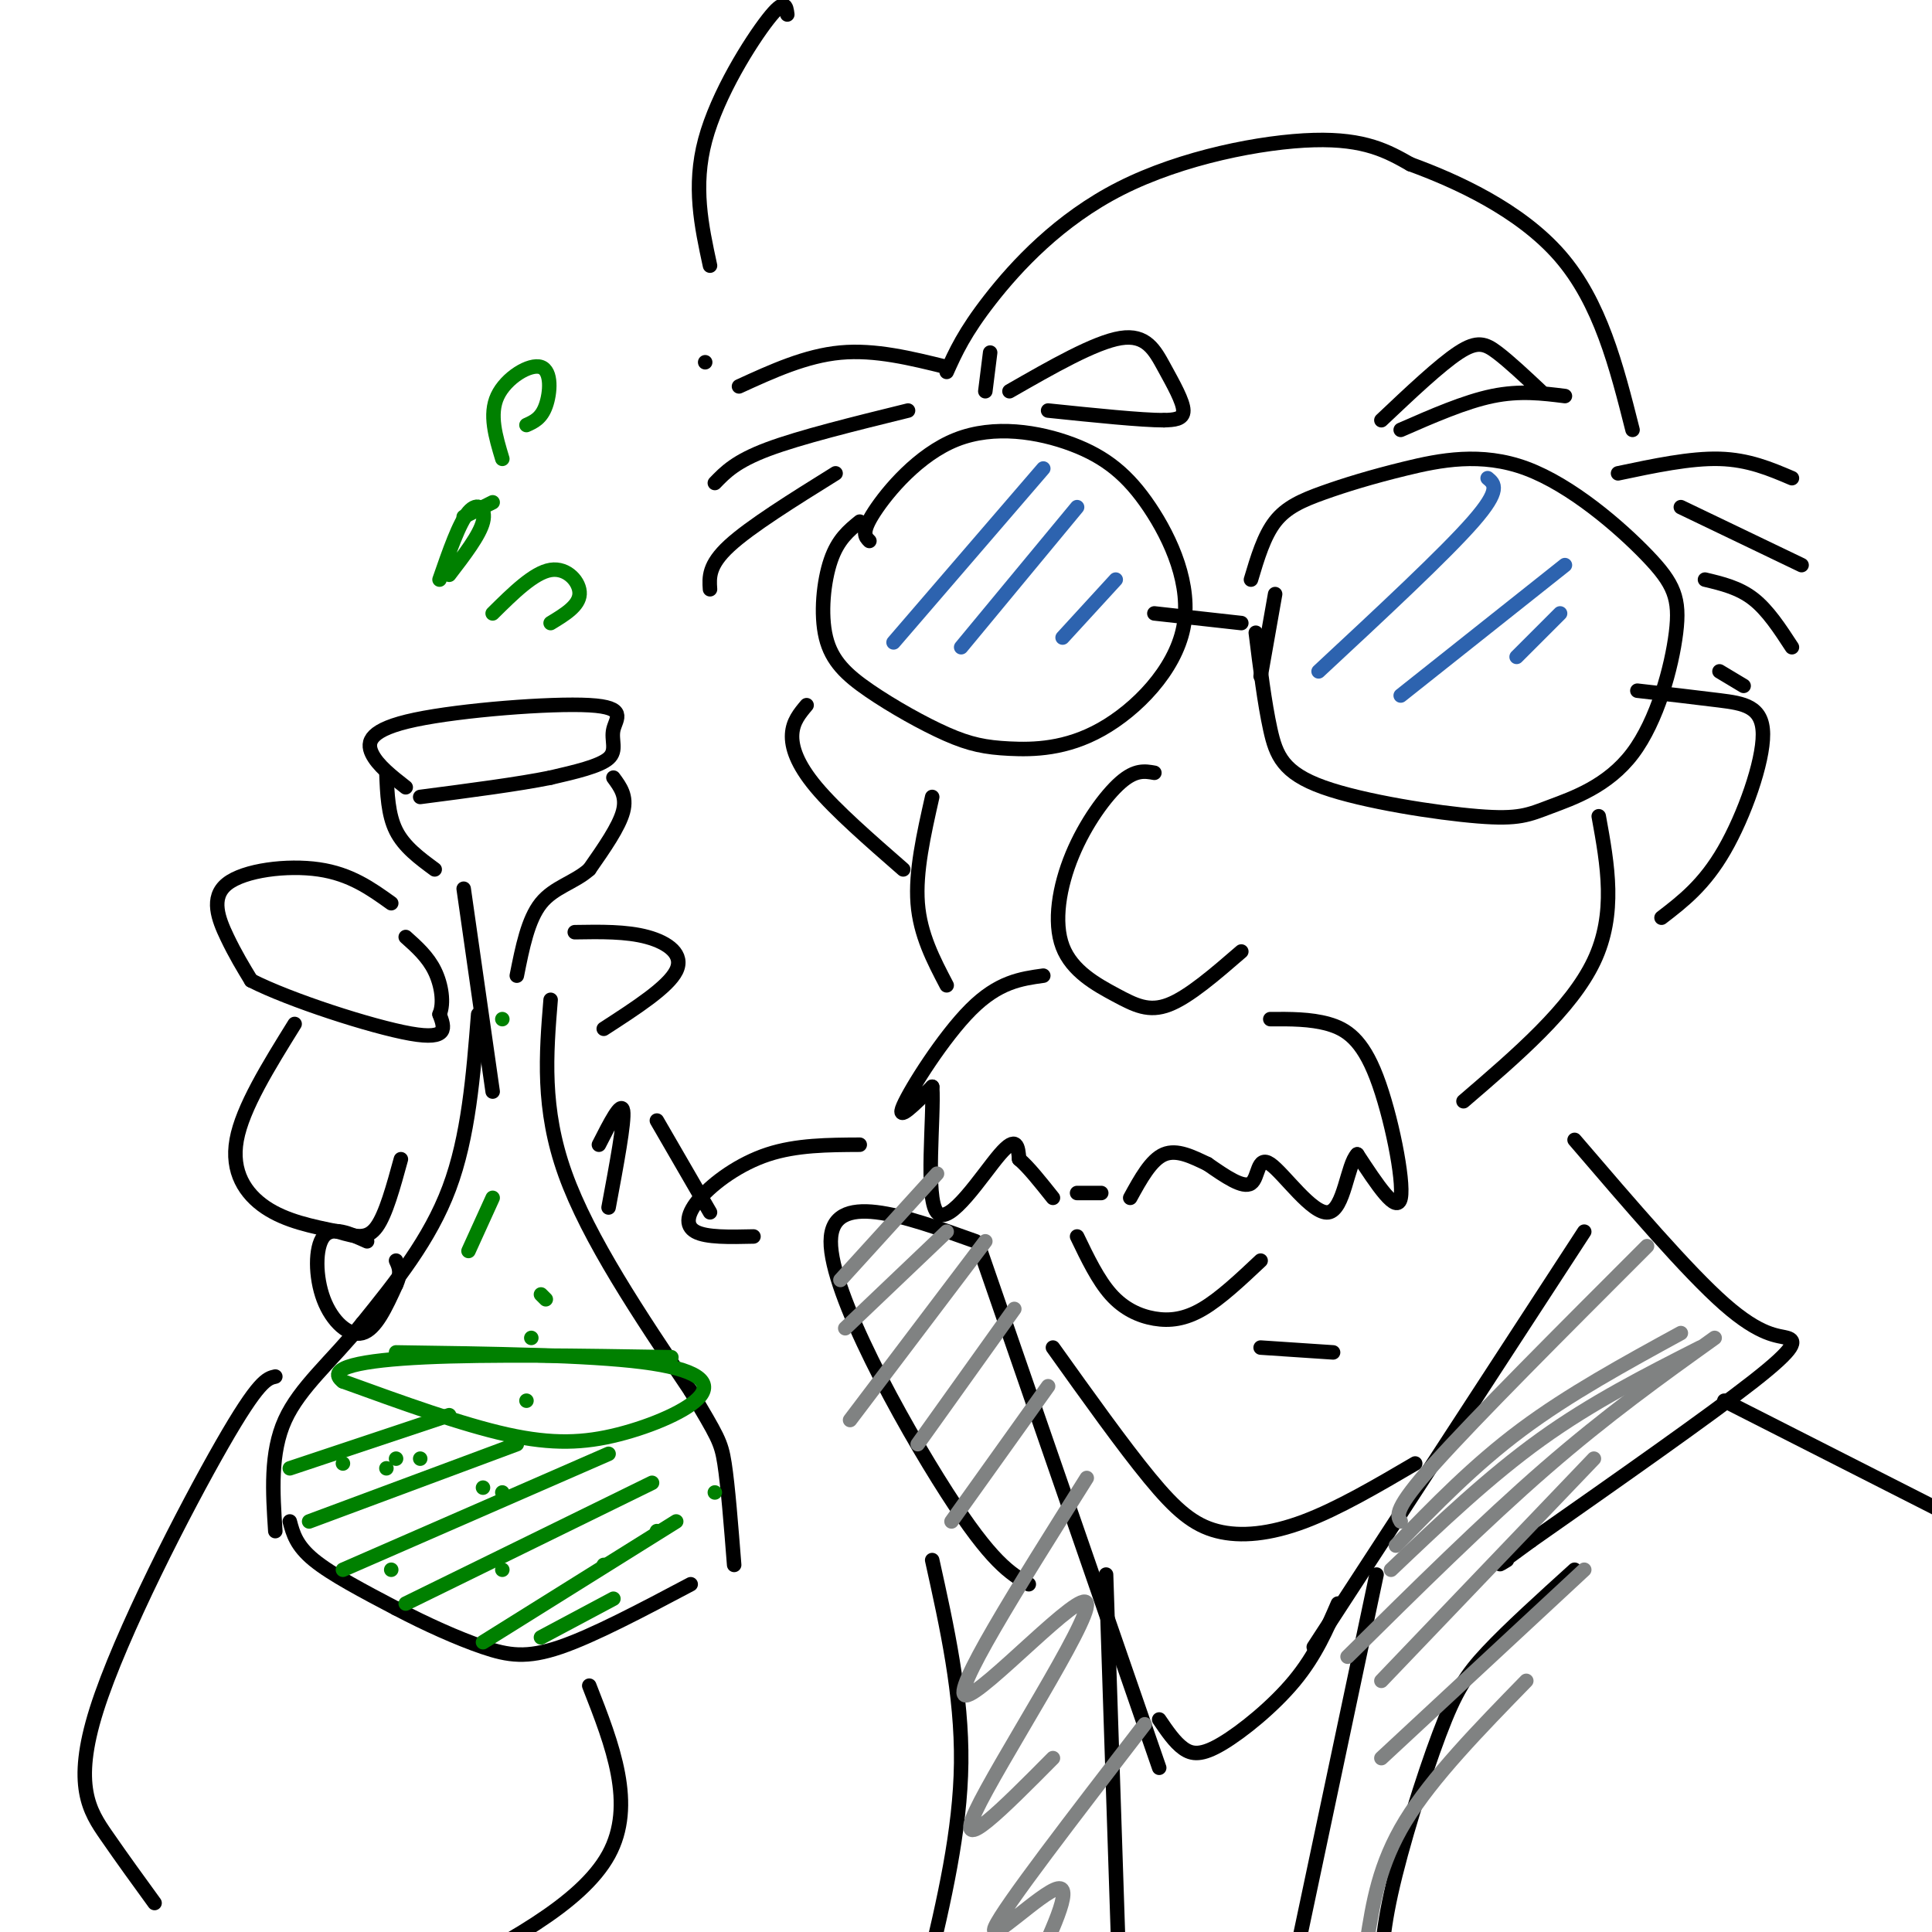 <svg viewBox='0 0 400 400' version='1.1' xmlns='http://www.w3.org/2000/svg' xmlns:xlink='http://www.w3.org/1999/xlink'><g fill='none' stroke='rgb(0,0,0)' stroke-width='3' stroke-linecap='round' stroke-linejoin='round'><path d='M180,112c-0.882,-0.870 -1.764,-1.739 1,-6c2.764,-4.261 9.173,-11.912 17,-15c7.827,-3.088 17.073,-1.611 24,1c6.927,2.611 11.535,6.356 16,13c4.465,6.644 8.789,16.188 7,25c-1.789,8.812 -9.689,16.891 -17,21c-7.311,4.109 -14.033,4.246 -19,4c-4.967,-0.246 -8.179,-0.875 -13,-3c-4.821,-2.125 -11.251,-5.745 -16,-9c-4.749,-3.255 -7.817,-6.146 -9,-11c-1.183,-4.854 -0.481,-11.673 1,-16c1.481,-4.327 3.740,-6.164 6,-8'/><path d='M259,120c1.344,-4.511 2.687,-9.021 5,-12c2.313,-2.979 5.595,-4.425 10,-6c4.405,-1.575 9.932,-3.277 17,-5c7.068,-1.723 15.677,-3.465 25,0c9.323,3.465 19.362,12.137 25,18c5.638,5.863 6.876,8.915 6,16c-0.876,7.085 -3.865,18.202 -9,25c-5.135,6.798 -12.415,9.277 -17,11c-4.585,1.723 -6.477,2.689 -15,2c-8.523,-0.689 -23.679,-3.032 -32,-6c-8.321,-2.968 -9.806,-6.562 -11,-12c-1.194,-5.438 -2.097,-12.719 -3,-20'/><path d='M239,127c0.000,0.000 18.000,2.000 18,2'/><path d='M239,160c-1.959,-0.349 -3.918,-0.698 -7,2c-3.082,2.698 -7.287,8.444 -10,15c-2.713,6.556 -3.933,13.922 -2,19c1.933,5.078 7.021,7.867 11,10c3.979,2.133 6.851,3.609 11,2c4.149,-1.609 9.574,-6.305 15,-11'/><path d='M216,202c-4.644,0.644 -9.289,1.289 -15,7c-5.711,5.711 -12.489,16.489 -14,20c-1.511,3.511 2.244,-0.244 6,-4'/><path d='M193,225c0.429,5.988 -1.500,22.958 1,26c2.500,3.042 9.429,-7.845 13,-12c3.571,-4.155 3.786,-1.577 4,1'/><path d='M211,240c1.833,1.500 4.417,4.750 7,8'/><path d='M263,211c4.143,-0.024 8.286,-0.048 12,1c3.714,1.048 7.000,3.167 10,11c3.000,7.833 5.714,21.381 5,25c-0.714,3.619 -4.857,-2.690 -9,-9'/><path d='M281,239c-2.059,2.008 -2.707,11.528 -6,12c-3.293,0.472 -9.233,-8.104 -12,-10c-2.767,-1.896 -2.362,2.887 -4,4c-1.638,1.113 -5.319,-1.443 -9,-4'/><path d='M250,241c-3.089,-1.467 -6.311,-3.133 -9,-2c-2.689,1.133 -4.844,5.067 -7,9'/><path d='M196,77c1.821,-4.065 3.643,-8.131 9,-15c5.357,-6.869 14.250,-16.542 27,-23c12.750,-6.458 29.357,-9.702 40,-10c10.643,-0.298 15.321,2.351 20,5'/><path d='M292,34c9.333,3.400 22.667,9.400 31,19c8.333,9.600 11.667,22.800 15,36'/><path d='M261,140c0.000,0.000 3.000,-17.000 3,-17'/></g>
<g fill='none' stroke='rgb(45,99,175)' stroke-width='3' stroke-linecap='round' stroke-linejoin='round'><path d='M308,99c1.417,1.167 2.833,2.333 -3,9c-5.833,6.667 -18.917,18.833 -32,31'/><path d='M324,117c0.000,0.000 -34.000,27.000 -34,27'/><path d='M323,127c0.000,0.000 -9.000,9.000 -9,9'/><path d='M216,97c0.000,0.000 -31.000,36.000 -31,36'/><path d='M223,105c0.000,0.000 -24.000,29.000 -24,29'/><path d='M231,120c0.000,0.000 -11.000,12.000 -11,12'/></g>
<g fill='none' stroke='rgb(0,0,0)' stroke-width='3' stroke-linecap='round' stroke-linejoin='round'><path d='M84,163c-2.923,-2.286 -5.846,-4.573 -7,-7c-1.154,-2.427 -0.538,-4.996 9,-7c9.538,-2.004 28.000,-3.444 36,-3c8.000,0.444 5.538,2.774 5,5c-0.538,2.226 0.846,4.350 -1,6c-1.846,1.650 -6.923,2.825 -12,4'/><path d='M114,161c-6.500,1.333 -16.750,2.667 -27,4'/><path d='M80,160c0.167,4.333 0.333,8.667 2,12c1.667,3.333 4.833,5.667 8,8'/><path d='M127,161c1.417,1.917 2.833,3.833 2,7c-0.833,3.167 -3.917,7.583 -7,12'/><path d='M122,180c-3.089,2.756 -7.311,3.644 -10,7c-2.689,3.356 -3.844,9.178 -5,15'/><path d='M96,184c0.000,0.000 6.000,42.000 6,42'/><path d='M119,193c5.333,-0.089 10.667,-0.178 15,1c4.333,1.178 7.667,3.622 6,7c-1.667,3.378 -8.333,7.689 -15,12'/><path d='M81,187c-4.220,-3.024 -8.440,-6.048 -15,-7c-6.560,-0.952 -15.458,0.167 -19,3c-3.542,2.833 -1.726,7.381 0,11c1.726,3.619 3.363,6.310 5,9'/><path d='M52,203c7.844,4.022 24.956,9.578 33,11c8.044,1.422 7.022,-1.289 6,-4'/><path d='M91,210c0.978,-2.311 0.422,-6.089 -1,-9c-1.422,-2.911 -3.711,-4.956 -6,-7'/><path d='M61,212c-5.400,8.689 -10.800,17.378 -12,24c-1.200,6.622 1.800,11.178 6,14c4.200,2.822 9.600,3.911 15,5'/><path d='M70,255c3.889,1.178 6.111,1.622 8,-1c1.889,-2.622 3.444,-8.311 5,-14'/><path d='M76,257c-3.607,-1.625 -7.214,-3.250 -9,-1c-1.786,2.250 -1.750,8.375 0,13c1.750,4.625 5.214,7.750 8,7c2.786,-0.750 4.893,-5.375 7,-10'/><path d='M82,266c1.167,-2.500 0.583,-3.750 0,-5'/><path d='M99,210c-1.000,12.667 -2.000,25.333 -6,36c-4.000,10.667 -11.000,19.333 -18,28'/><path d='M75,274c-6.267,7.778 -12.933,13.222 -16,20c-3.067,6.778 -2.533,14.889 -2,23'/><path d='M114,207c-0.917,11.250 -1.833,22.500 3,36c4.833,13.500 15.417,29.250 26,45'/><path d='M143,288c5.511,9.400 6.289,10.400 7,15c0.711,4.600 1.356,12.800 2,21'/><path d='M60,315c0.667,2.500 1.333,5.000 5,8c3.667,3.000 10.333,6.500 17,10'/><path d='M82,333c6.071,3.202 12.750,6.208 18,8c5.250,1.792 9.071,2.369 16,0c6.929,-2.369 16.964,-7.685 27,-13'/></g>
<g fill='none' stroke='rgb(0,128,0)' stroke-width='3' stroke-linecap='round' stroke-linejoin='round'><path d='M82,280c19.810,0.278 39.620,0.555 51,2c11.380,1.445 14.329,4.057 12,7c-2.329,2.943 -9.935,6.215 -17,8c-7.065,1.785 -13.590,2.081 -23,0c-9.410,-2.081 -21.705,-6.541 -34,-11'/><path d='M71,286c-3.778,-2.822 3.778,-4.378 17,-5c13.222,-0.622 32.111,-0.311 51,0'/><path d='M80,304c0.000,0.000 0.000,0.000 0,0'/><path d='M104,325c0.000,0.000 0.000,0.000 0,0'/><path d='M136,317c0.000,0.000 0.000,0.000 0,0'/><path d='M82,302c0.000,0.000 0.000,0.000 0,0'/><path d='M81,325c0.000,0.000 0.000,0.000 0,0'/><path d='M125,324c0.000,0.000 0.000,0.000 0,0'/><path d='M104,309c0.000,0.000 0.000,0.000 0,0'/><path d='M87,302c0.000,0.000 0.000,0.000 0,0'/><path d='M148,309c0.000,0.000 0.000,0.000 0,0'/><path d='M100,308c0.000,0.000 0.000,0.000 0,0'/><path d='M71,303c0.000,0.000 0.000,0.000 0,0'/><path d='M60,304c0.000,0.000 33.000,-11.000 33,-11'/><path d='M64,315c0.000,0.000 43.000,-16.000 43,-16'/><path d='M71,325c0.000,0.000 55.000,-24.000 55,-24'/><path d='M84,332c0.000,0.000 51.000,-25.000 51,-25'/><path d='M100,340c0.000,0.000 40.000,-25.000 40,-25'/><path d='M112,339c0.000,0.000 15.000,-8.000 15,-8'/></g>
<g fill='none' stroke='rgb(0,0,0)' stroke-width='3' stroke-linecap='round' stroke-linejoin='round'><path d='M193,165c-1.750,7.750 -3.500,15.500 -3,22c0.500,6.500 3.250,11.750 6,17'/><path d='M331,169c1.833,10.083 3.667,20.167 -1,30c-4.667,9.833 -15.833,19.417 -27,29'/><path d='M344,190c4.423,-3.399 8.845,-6.798 13,-14c4.155,-7.202 8.042,-18.208 8,-24c-0.042,-5.792 -4.012,-6.369 -9,-7c-4.988,-0.631 -10.994,-1.315 -17,-2'/><path d='M187,180c-6.978,-6.089 -13.956,-12.178 -18,-17c-4.044,-4.822 -5.156,-8.378 -5,-11c0.156,-2.622 1.578,-4.311 3,-6'/><path d='M223,256c2.167,4.506 4.333,9.012 7,12c2.667,2.988 5.833,4.458 9,5c3.167,0.542 6.333,0.155 10,-2c3.667,-2.155 7.833,-6.077 12,-10'/><path d='M124,237c2.333,-4.583 4.667,-9.167 5,-7c0.333,2.167 -1.333,11.083 -3,20'/><path d='M136,232c0.000,0.000 11.000,19.000 11,19'/><path d='M261,279c0.000,0.000 15.000,1.000 15,1'/><path d='M326,236c11.696,13.649 23.393,27.298 31,34c7.607,6.702 11.125,6.458 13,7c1.875,0.542 2.107,1.869 -7,9c-9.107,7.131 -27.554,20.065 -46,33'/><path d='M317,319c-8.500,6.167 -6.750,5.083 -5,4'/><path d='M328,255c0.000,0.000 -56.000,86.000 -56,86'/><path d='M202,257c-14.956,-5.356 -29.911,-10.711 -30,0c-0.089,10.711 14.689,37.489 24,52c9.311,14.511 13.156,16.756 17,19'/><path d='M203,259c0.000,0.000 37.000,107.000 37,107'/><path d='M357,290c0.000,0.000 63.000,32.000 63,32'/><path d='M156,256c-4.881,0.113 -9.762,0.226 -12,-1c-2.238,-1.226 -1.833,-3.792 1,-7c2.833,-3.208 8.095,-7.060 14,-9c5.905,-1.940 12.452,-1.970 19,-2'/><path d='M57,285c-1.708,0.387 -3.417,0.774 -11,14c-7.583,13.226 -21.042,39.292 -26,55c-4.958,15.708 -1.417,21.060 2,26c3.417,4.940 6.708,9.470 10,14'/><path d='M122,349c4.833,12.333 9.667,24.667 4,35c-5.667,10.333 -21.833,18.667 -38,27'/><path d='M193,323c3.083,13.917 6.167,27.833 6,42c-0.167,14.167 -3.583,28.583 -7,43'/><path d='M192,408c-1.000,7.333 0.000,4.167 1,1'/><path d='M229,326c0.000,0.000 3.000,91.000 3,91'/><path d='M326,325c-6.762,6.119 -13.524,12.238 -18,17c-4.476,4.762 -6.667,8.167 -10,17c-3.333,8.833 -7.810,23.095 -10,33c-2.190,9.905 -2.095,15.452 -2,21'/><path d='M285,326c0.000,0.000 -22.000,104.000 -22,104'/><path d='M240,356c1.601,2.357 3.202,4.714 5,6c1.798,1.286 3.792,1.500 8,-1c4.208,-2.500 10.631,-7.714 15,-13c4.369,-5.286 6.685,-10.643 9,-16'/><path d='M218,279c7.268,10.179 14.536,20.357 20,27c5.464,6.643 9.125,9.750 14,11c4.875,1.250 10.964,0.643 18,-2c7.036,-2.643 15.018,-7.321 23,-12'/><path d='M335,98c7.500,-1.583 15.000,-3.167 21,-3c6.000,0.167 10.500,2.083 15,4'/><path d='M348,105c0.000,0.000 25.000,12.000 25,12'/><path d='M353,120c3.500,0.833 7.000,1.667 10,4c3.000,2.333 5.500,6.167 8,10'/><path d='M356,139c0.000,0.000 5.000,3.000 5,3'/><path d='M196,76c-7.417,-1.833 -14.833,-3.667 -22,-3c-7.167,0.667 -14.083,3.833 -21,7'/><path d='M188,85c-11.167,2.750 -22.333,5.500 -29,8c-6.667,2.500 -8.833,4.750 -11,7'/><path d='M173,98c-8.833,5.500 -17.667,11.000 -22,15c-4.333,4.000 -4.167,6.500 -4,9'/><path d='M205,73c0.000,0.000 -1.000,8.000 -1,8'/><path d='M286,87c6.067,-5.733 12.133,-11.467 16,-14c3.867,-2.533 5.533,-1.867 8,0c2.467,1.867 5.733,4.933 9,8'/><path d='M209,81c8.845,-5.071 17.690,-10.143 23,-11c5.310,-0.857 7.083,2.500 9,6c1.917,3.500 3.976,7.143 4,9c0.024,1.857 -1.988,1.929 -4,2'/><path d='M241,87c-4.667,0.000 -14.333,-1.000 -24,-2'/><path d='M290,89c6.667,-2.917 13.333,-5.833 19,-7c5.667,-1.167 10.333,-0.583 15,0'/><path d='M223,247c0.000,0.000 5.000,0.000 5,0'/></g>
<g fill='none' stroke='rgb(128,130,130)' stroke-width='3' stroke-linecap='round' stroke-linejoin='round'><path d='M341,258c-17.750,17.750 -35.500,35.500 -44,45c-8.500,9.500 -7.750,10.750 -7,12'/><path d='M348,276c-11.583,6.333 -23.167,12.667 -33,20c-9.833,7.333 -17.917,15.667 -26,24'/><path d='M352,279c-11.167,5.667 -22.333,11.333 -33,19c-10.667,7.667 -20.833,17.333 -31,27'/><path d='M355,277c-11.167,8.000 -22.333,16.000 -35,27c-12.667,11.000 -26.833,25.000 -41,39'/><path d='M330,302c0.000,0.000 -44.000,46.000 -44,46'/><path d='M328,325c0.000,0.000 -42.000,39.000 -42,39'/><path d='M316,348c-9.750,10.000 -19.500,20.000 -25,29c-5.500,9.000 -6.750,17.000 -8,25'/><path d='M194,243c0.000,0.000 -20.000,22.000 -20,22'/><path d='M196,255c0.000,0.000 -21.000,20.000 -21,20'/><path d='M204,257c0.000,0.000 -28.000,37.000 -28,37'/><path d='M210,271c0.000,0.000 -20.000,28.000 -20,28'/><path d='M217,287c0.000,0.000 -20.000,28.000 -20,28'/><path d='M225,306c-14.173,22.512 -28.345,45.024 -25,45c3.345,-0.024 24.208,-22.583 25,-19c0.792,3.583 -18.488,33.310 -23,43c-4.512,9.690 5.744,-0.655 16,-11'/><path d='M237,357c-14.667,19.044 -29.333,38.089 -31,42c-1.667,3.911 9.667,-7.311 13,-8c3.333,-0.689 -1.333,9.156 -6,19'/></g>
<g fill='none' stroke='rgb(0,128,0)' stroke-width='3' stroke-linecap='round' stroke-linejoin='round'><path d='M102,127c4.267,-4.222 8.533,-8.444 12,-9c3.467,-0.556 6.133,2.556 6,5c-0.133,2.444 -3.067,4.222 -6,6'/><path d='M96,107c0.000,0.000 6.000,-3.000 6,-3'/><path d='M112,268c0.000,0.000 1.000,1.000 1,1'/><path d='M102,248c0.000,0.000 -5.000,11.000 -5,11'/><path d='M91,120c2.044,-5.889 4.089,-11.778 6,-14c1.911,-2.222 3.689,-0.778 3,2c-0.689,2.778 -3.844,6.889 -7,11'/><path d='M104,95c-1.387,-4.601 -2.774,-9.202 -1,-13c1.774,-3.798 6.708,-6.792 9,-6c2.292,0.792 1.940,5.369 1,8c-0.940,2.631 -2.470,3.315 -4,4'/><path d='M104,211c0.000,0.000 0.000,0.000 0,0'/><path d='M110,277c0.000,0.000 0.000,0.000 0,0'/><path d='M109,290c0.000,0.000 0.000,0.000 0,0'/></g>
<g fill='none' stroke='rgb(0,0,0)' stroke-width='3' stroke-linecap='round' stroke-linejoin='round'><path d='M163,3c-0.222,-1.778 -0.444,-3.556 -4,1c-3.556,4.556 -10.444,15.444 -13,25c-2.556,9.556 -0.778,17.778 1,26'/><path d='M146,75c0.000,0.000 0.000,0.000 0,0'/></g>
</svg>